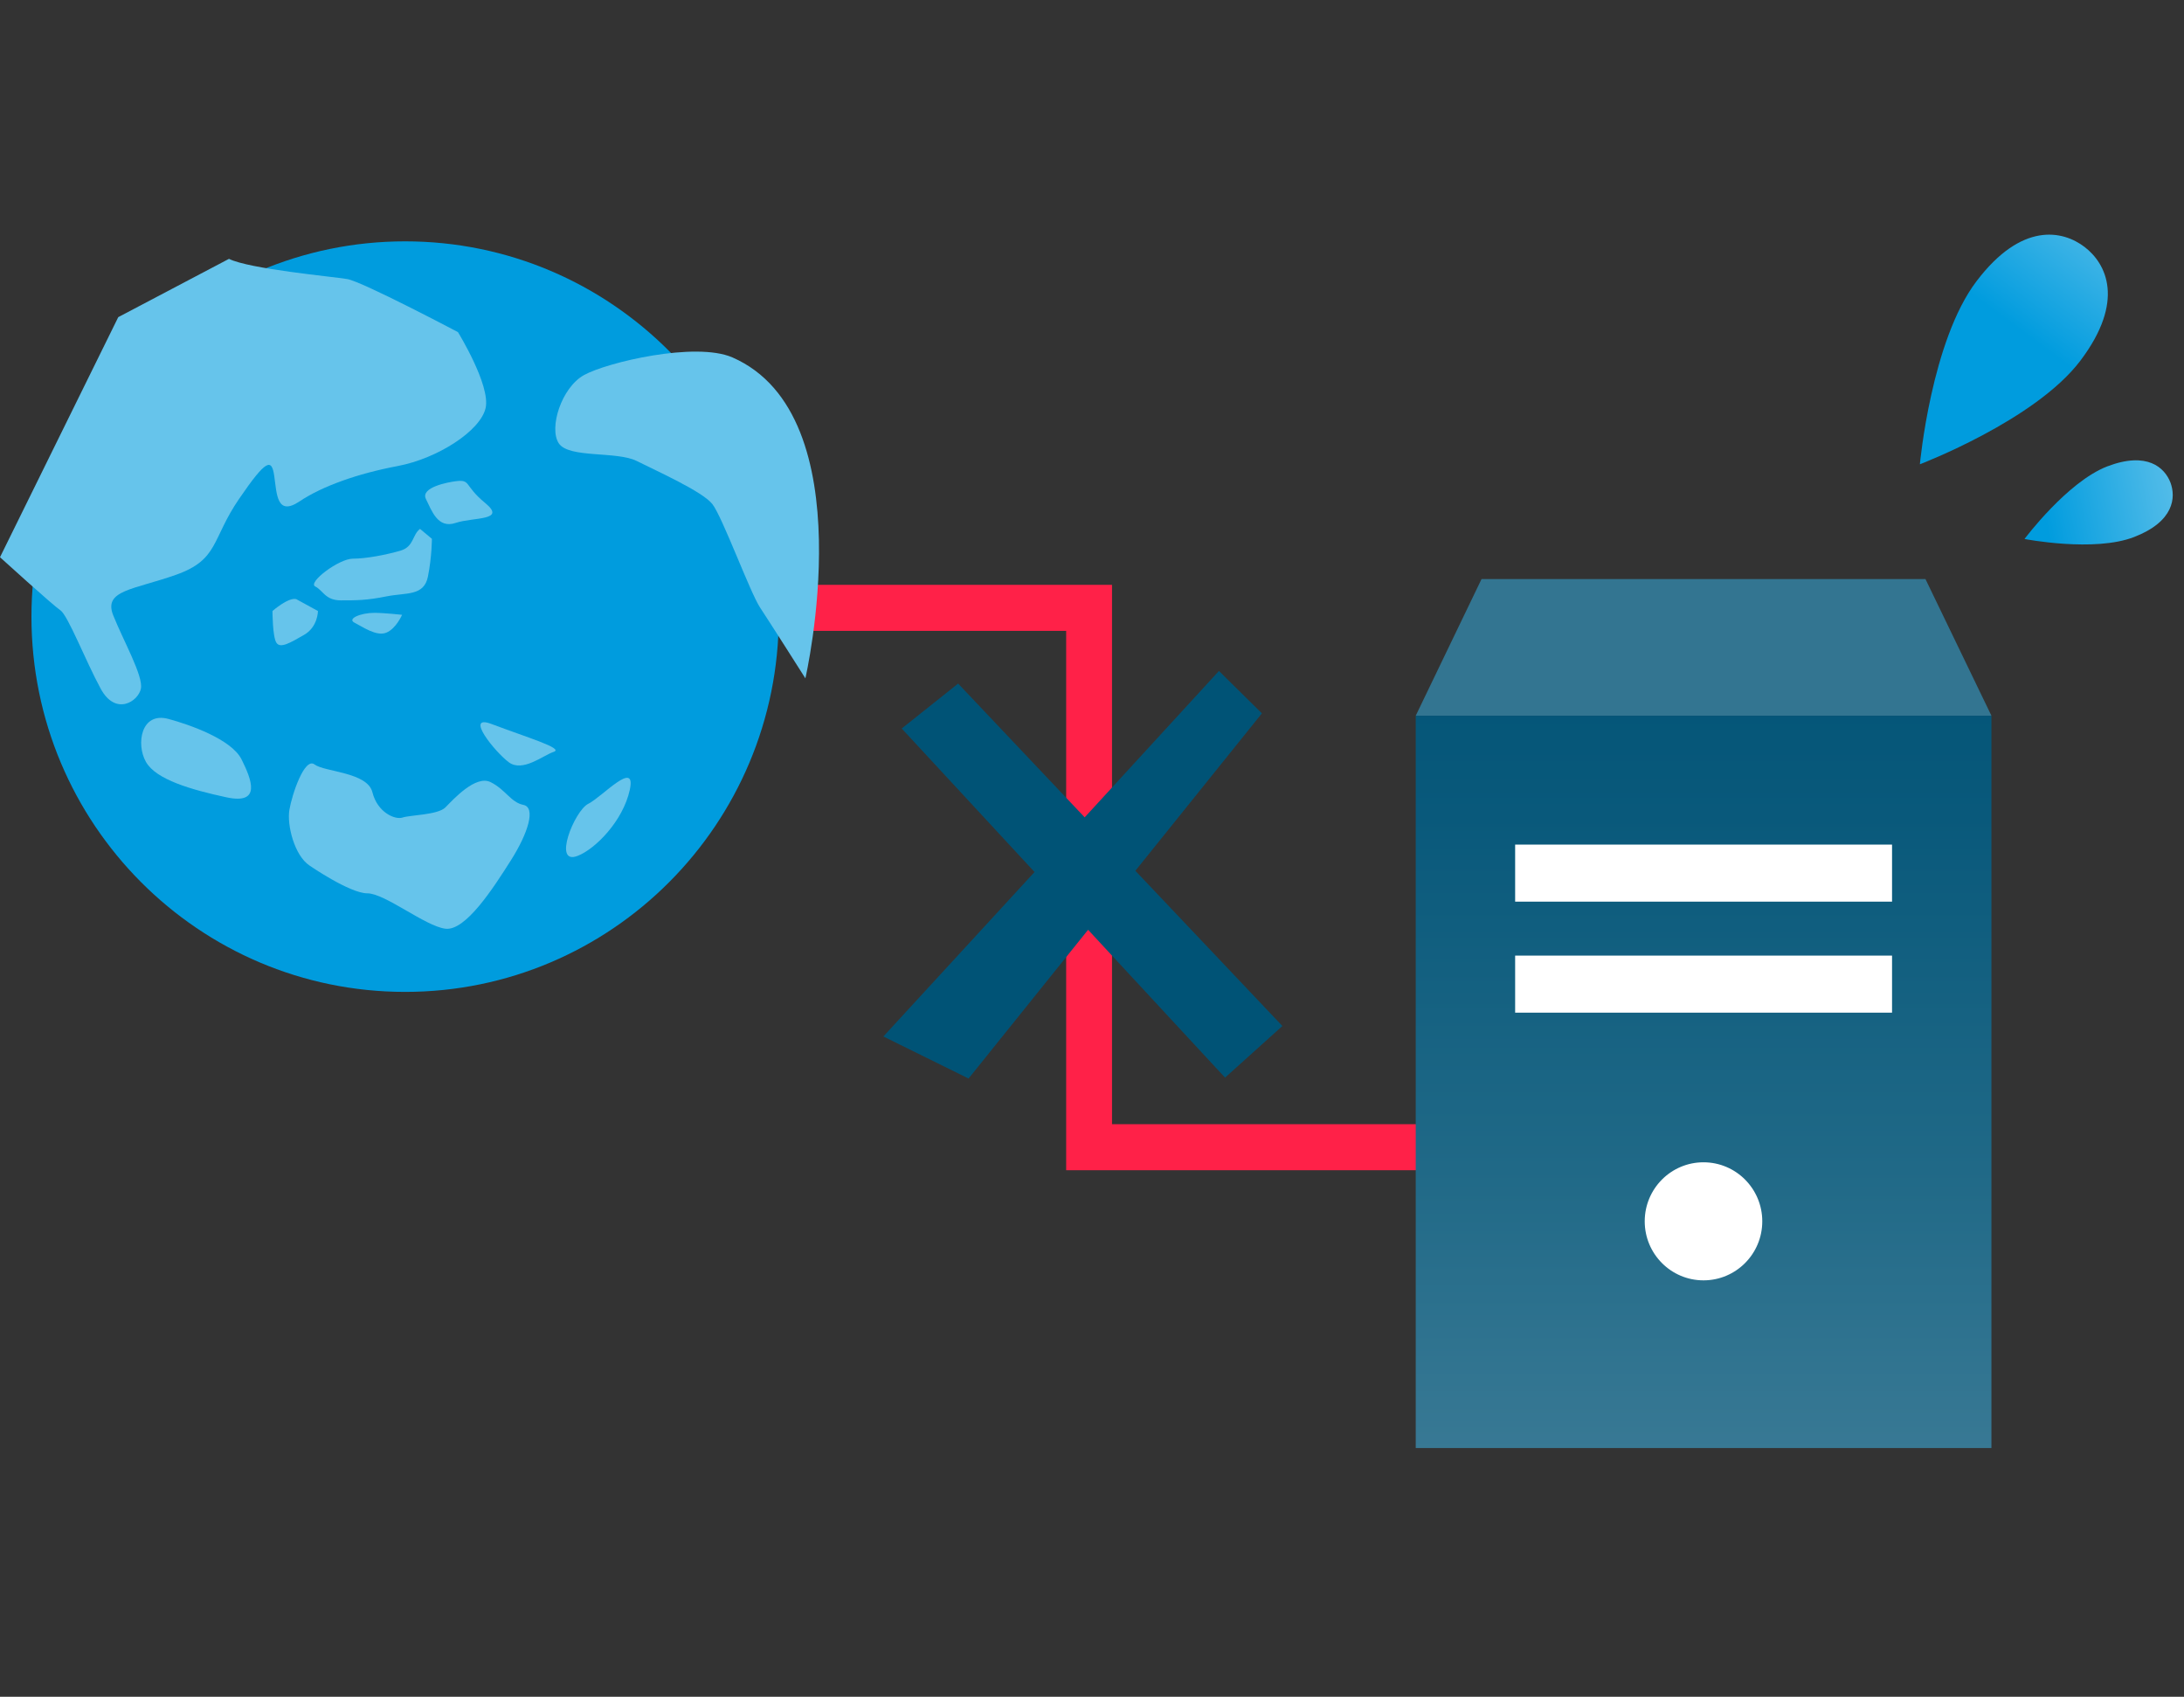 <svg width="103" height="80" viewBox="0 0 103 80" fill="none" xmlns="http://www.w3.org/2000/svg">
    <rect x="0" y="0" width="103" height="80" fill="#333333" stroke="none"/>
    <path d="M81.755 55.174H50.282V29.744H27.116V27.574H52.444V53.004H81.755V55.174Z" fill="#FF2148"/>
    <path d="M60.479 48.374L53.545 41.055L59.513 33.633L57.487 31.634L51.155 38.536L45.187 32.229L42.526 34.348L48.79 41.114L41.661 48.868L45.679 50.851L51.316 43.838L57.775 50.808L60.479 48.374Z" fill="#005376"/>
    <path d="M19.106 46.766C28.838 46.766 36.728 38.844 36.728 29.072C36.728 19.3 28.838 11.379 19.106 11.379C9.373 11.379 1.483 19.3 1.483 29.072C1.483 38.844 9.373 46.766 19.106 46.766Z" fill="#009CDE"/>
    <path d="M10.799 12.204C11.748 12.681 15.664 13.038 16.376 13.157C17.088 13.276 21.598 15.659 21.598 15.659C21.598 15.659 23.14 18.162 22.903 19.234C22.666 20.306 20.648 21.617 18.75 21.974C16.851 22.332 15.19 22.927 14.122 23.642C13.054 24.357 13.054 23.285 12.935 22.451C12.816 21.617 12.579 21.617 11.274 23.523C9.968 25.43 10.324 26.383 8.307 27.098C6.289 27.813 4.865 27.821 5.34 29.013C5.815 30.204 6.764 31.872 6.645 32.468C6.527 33.064 5.459 33.779 4.747 32.468C4.035 31.157 3.204 29.013 2.848 28.774C2.492 28.536 0 26.272 0 26.272L5.577 14.953L10.799 12.204Z" fill="#66C4EB"/>
    <path d="M7.951 33.898C8.926 34.162 10.918 34.851 11.392 35.804C11.867 36.758 12.342 37.949 10.68 37.592C9.019 37.234 7.357 36.758 6.883 35.923C6.408 35.089 6.645 33.54 7.951 33.898Z" fill="#66C4EB"/>
    <path d="M14.596 40.808C13.884 40.332 13.528 38.902 13.647 38.187C13.766 37.472 14.359 35.685 14.834 36.042C15.308 36.4 17.326 36.4 17.563 37.353C17.8 38.306 18.631 38.664 18.987 38.545C19.343 38.425 20.648 38.425 21.005 38.068C21.36 37.711 22.428 36.519 23.14 36.877C23.852 37.234 24.09 37.83 24.683 37.949C25.277 38.068 24.921 39.26 24.09 40.57C23.259 41.881 21.954 43.906 21.005 43.787C20.055 43.668 18.156 42.119 17.326 42.119C16.495 42.119 14.596 40.808 14.596 40.808Z" fill="#66C4EB"/>
    <path d="M21.488 22.689C21.157 22.732 19.809 22.97 20.089 23.532C20.369 24.094 20.648 24.936 21.488 24.655C22.327 24.374 23.912 24.562 22.886 23.719C21.861 22.877 22.225 22.596 21.488 22.689Z" fill="#66C4EB"/>
    <path d="M19.809 24.936C19.436 25.217 19.529 25.779 18.877 25.966C18.224 26.153 17.292 26.34 16.639 26.34C15.986 26.34 14.495 27.464 14.867 27.651C15.241 27.838 15.334 28.306 16.08 28.306C16.826 28.306 17.292 28.306 18.224 28.119C19.157 27.932 19.996 28.119 20.182 27.183C20.369 26.247 20.369 25.404 20.369 25.404L19.809 24.936Z" fill="#66C4EB"/>
    <path d="M17.656 28.894C17.004 28.894 16.351 29.174 16.724 29.362C17.097 29.549 17.75 30.017 18.216 29.83C18.682 29.642 18.962 28.987 18.962 28.987C18.962 28.987 18.122 28.894 17.656 28.894Z" fill="#66C4EB"/>
    <path d="M13.969 28.247C13.596 28.153 12.85 28.808 12.85 28.808C12.85 28.808 12.85 30.026 13.037 30.306C13.223 30.587 13.689 30.306 14.342 29.932C14.995 29.558 14.995 28.808 14.995 28.808L13.969 28.247Z" fill="#66C4EB"/>
    <path d="M34.541 16.851C32.795 16.094 28.608 17.089 27.54 17.685C26.472 18.281 25.878 20.187 26.353 20.902C26.828 21.617 29.082 21.259 30.032 21.736C30.981 22.213 33.117 23.166 33.592 23.762C34.066 24.357 35.372 27.932 35.847 28.647C36.321 29.362 37.983 31.983 37.983 31.983C37.983 31.983 40.831 19.6 34.541 16.851Z" fill="#66C4EB"/>
    <path d="M23.183 34.136C24.87 34.774 26.607 35.285 26.116 35.447C25.624 35.608 24.649 36.425 23.997 35.94C23.344 35.455 21.878 33.642 23.183 34.136Z" fill="#66C4EB"/>
    <path d="M27.252 40.349C26.039 40.834 27.09 38.221 27.743 37.898C28.396 37.575 30.023 35.77 29.701 37.243C29.379 38.715 28.074 40.026 27.252 40.349Z" fill="#66C4EB"/>
    <path d="M93.918 33.745H66.768V68.272H93.918V33.745Z" fill="url(#paint0_linear)"/>
    <path d="M89.231 39.821H71.456V42.511H89.231V39.821Z" fill="white"/>
    <path d="M89.231 45.055H71.456V47.745H89.231V45.055Z" fill="white"/>
    <path d="M93.918 33.744H66.768L69.871 27.302H90.807L93.918 33.744Z" fill="#337591"/>
    <path d="M80.339 60.366C81.87 60.366 83.111 59.12 83.111 57.583C83.111 56.046 81.87 54.8 80.339 54.8C78.808 54.8 77.567 56.046 77.567 57.583C77.567 59.12 78.808 60.366 80.339 60.366Z" fill="white"/>
    <path d="M90.544 21.889C90.544 21.889 95.986 19.821 98.114 17.004C100.241 14.187 99.334 12.425 98.309 11.642C97.283 10.859 95.342 10.451 93.215 13.259C91.078 16.068 90.544 21.889 90.544 21.889Z" fill="url(#paint1_linear)"/>
    <path d="M95.478 25.412C95.478 25.412 98.766 26.051 100.648 25.319C102.538 24.587 102.623 23.446 102.36 22.748C102.089 22.051 101.267 21.268 99.377 21.991C97.487 22.723 95.478 25.412 95.478 25.412Z" fill="url(#paint2_linear)"/>
    <defs>
        <linearGradient id="paint0_linear" x1="80.34" y1="150.565" x2="80.34" y2="28.058" gradientUnits="userSpaceOnUse">
            <stop stop-color="white"/>
            <stop offset="0.191" stop-color="#BED3DC"/>
            <stop offset="0.41" stop-color="#7BA6B8"/>
            <stop offset="0.608" stop-color="#46829C"/>
            <stop offset="0.779" stop-color="#206987"/>
            <stop offset="0.915" stop-color="#09597B"/>
            <stop offset="1" stop-color="#005376"/>
        </linearGradient>
        <linearGradient id="paint1_linear" x1="119.568" y1="-17.612" x2="93.695" y2="17.352" gradientUnits="userSpaceOnUse">
            <stop stop-color="white"/>
            <stop offset="0.13" stop-color="#FBFEFF"/>
            <stop offset="0.25" stop-color="#F0F9FD"/>
            <stop offset="0.367" stop-color="#DDF2FB"/>
            <stop offset="0.481" stop-color="#C3E8F7"/>
            <stop offset="0.593" stop-color="#A1DAF3"/>
            <stop offset="0.704" stop-color="#77CAED"/>
            <stop offset="0.814" stop-color="#46B7E7"/>
            <stop offset="0.921" stop-color="#0EA1E0"/>
            <stop offset="0.946" stop-color="#009CDE"/>
        </linearGradient>
        <linearGradient id="paint2_linear" x1="132.624" y1="17.198" x2="94.349" y2="24.752" gradientUnits="userSpaceOnUse">
            <stop stop-color="white"/>
            <stop offset="0.13" stop-color="#FBFEFF"/>
            <stop offset="0.25" stop-color="#F0F9FD"/>
            <stop offset="0.367" stop-color="#DDF2FB"/>
            <stop offset="0.481" stop-color="#C3E8F7"/>
            <stop offset="0.593" stop-color="#A1DAF3"/>
            <stop offset="0.704" stop-color="#77CAED"/>
            <stop offset="0.814" stop-color="#46B7E7"/>
            <stop offset="0.921" stop-color="#0EA1E0"/>
            <stop offset="0.946" stop-color="#009CDE"/>
        </linearGradient>
    </defs>
</svg>
